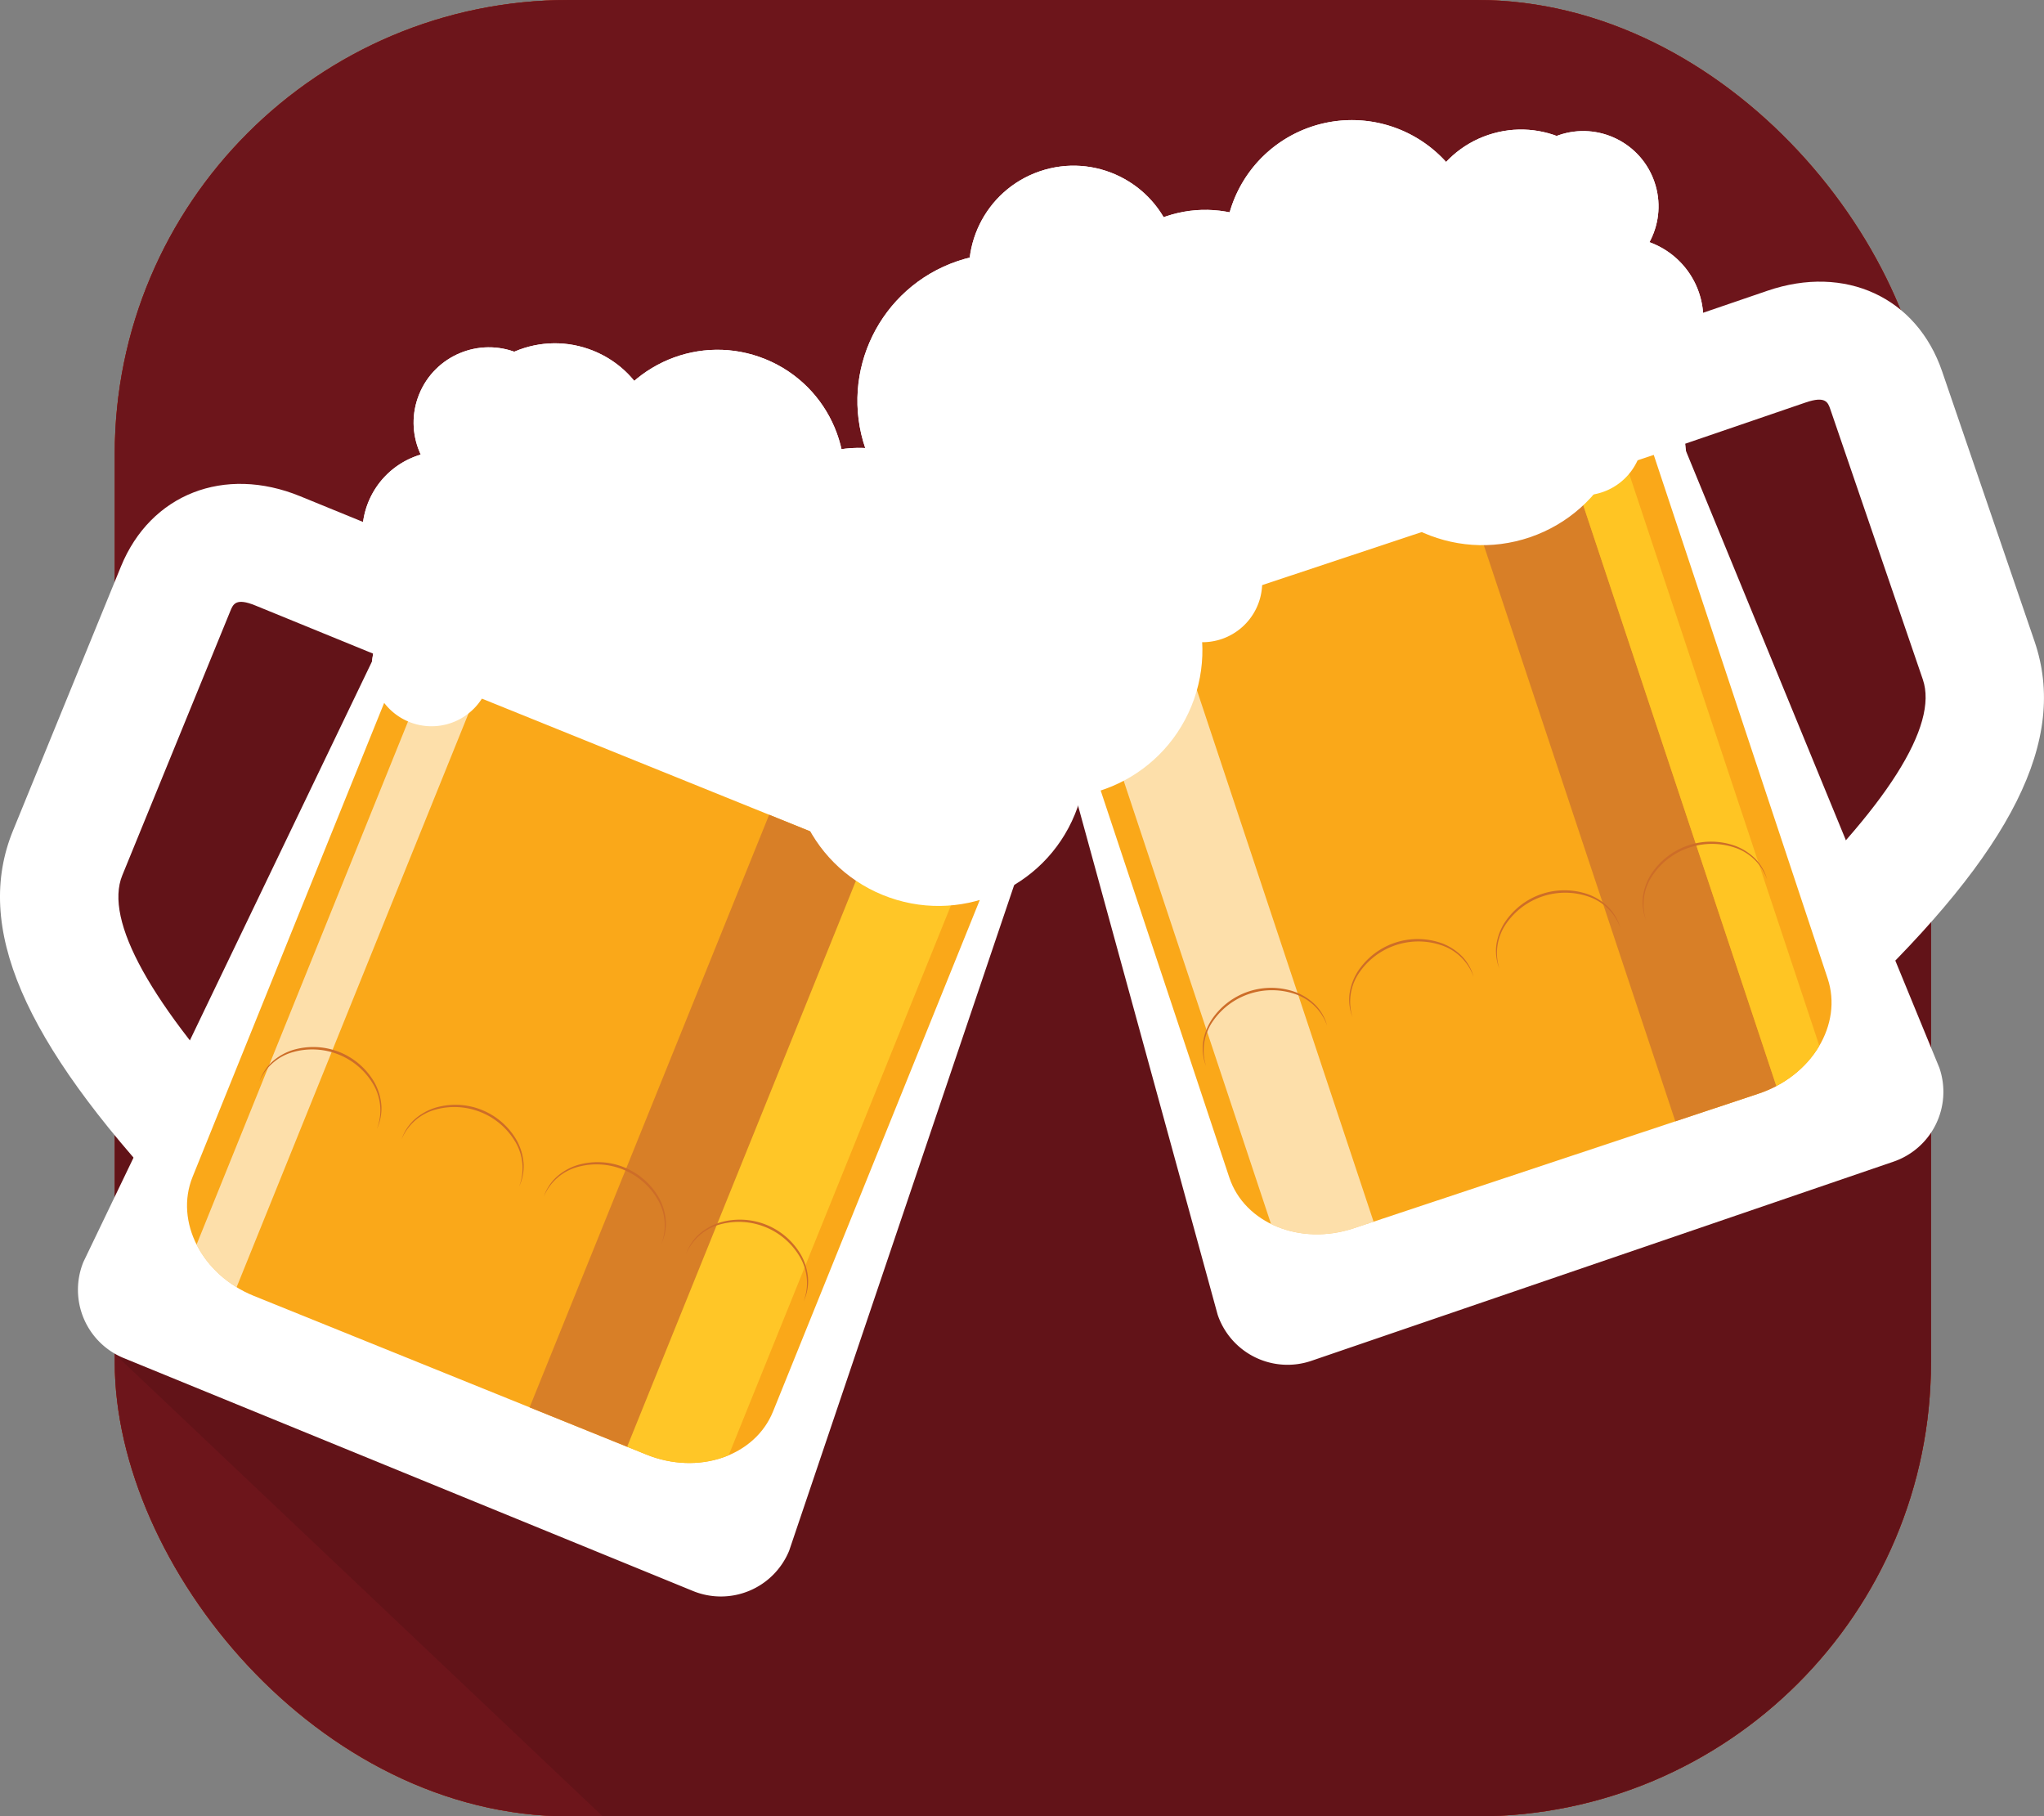 <svg xmlns="http://www.w3.org/2000/svg" xmlns:xlink="http://www.w3.org/1999/xlink" viewBox="0 0 495.18 440"><rect x="0" y="0" width="495.18" height="440" fill="#808080" stroke="none"/><defs><style>.cls-1{fill:none;}.cls-2{fill:#faaa1a;}.cls-3{fill:#b04847;}.cls-4{fill:#9a3939;}.cls-5{fill:#822223;}.cls-6{fill:#6d151b;}.cls-7{opacity:0.1;}.cls-8{fill:#010101;}.cls-13,.cls-9{fill:#fff;}.cls-10{fill:#faa819;}.cls-11{clip-path:url(#clip-path);}.cls-12{fill:#d87f27;}.cls-13{opacity:0.63;}.cls-14{fill:#ffc523;}.cls-15{fill:#cd6d28;}.cls-16{clip-path:url(#clip-path-2);}.cls-17{fill:#ffc627;}</style><clipPath id="clip-path"><path id="_Masque_" data-name="&lt;Masque&gt;" class="cls-1" d="M255.65,158.4l42.16,126.84c3.69,11.1,17.19,16.61,30.16,12.3l98-32.59c13-4.31,20.49-16.8,16.8-27.91L400.64,110.2Z"/></clipPath><clipPath id="clip-path-2"><path id="_Masque_2" data-name="&lt;Masque&gt;" class="cls-1" d="M237.37,218,187.28,341.92c-4.38,10.85-18.13,15.52-30.71,10.43L61.49,313.92c-12.58-5.08-19.22-18-14.83-28.84L96.75,161.16Z"/></clipPath></defs><title>Fichier 1</title><g id="Calque_2" data-name="Calque 2"><g id="Calque_5" data-name="Calque 5"><rect class="cls-2" x="27.8" width="440" height="440" rx="110" ry="110"/><rect class="cls-3" x="27.8" width="440" height="440" rx="110" ry="110"/><rect class="cls-4" x="27.8" width="440" height="440" rx="110" ry="110"/><rect class="cls-5" x="27.8" width="440" height="440" rx="110" ry="110"/><rect class="cls-6" x="27.8" width="440" height="440" rx="110" ry="110"/></g><g id="ombres"><g id="Calque_8" data-name="Calque 8" class="cls-7"><path class="cls-8" d="M445.21,88.11l-40.38,9.54-20.6-20.19-26.3-17.83L311.54,69.8,255.21,88.11l-32,43.58-35.61-6.3L133.17,115,106,148.33,55.11,137.84,27.8,181.74V328L146,440H357.8a110,110,0,0,0,110-110V137.84Z"/></g></g><g id="beers"><g id="beer"><g id="anse"><path class="cls-9" d="M449.5,242.23,429.78,221.5c27.4-26.06,39.86-45.74,36.05-56.89l-22.39-65.4c-.59-1.73-1.15-3.37-6-1.71l-39.07,13.37-9.26-27.07,39.08-13.37C447,64,464.37,72,470.51,90l22.39,65.4C501,179.14,487.65,205.94,449.5,242.23Z"/></g><path id="verre" class="cls-9" d="M235.2,100.46,295,318.52a17.88,17.88,0,0,0,22.71,11.13l141-48.24a17.88,17.88,0,0,0,11.13-22.71L383.92,49.56Z"/><g id="Mousse"><circle class="cls-9" cx="243.45" cy="97.07" r="35.72" transform="translate(-18.32 84.06) rotate(-18.89)"/><circle class="cls-9" cx="291.98" cy="80.47" r="29.64" transform="translate(-10.32 98.88) rotate(-18.89)"/><circle class="cls-9" cx="260.08" cy="65.46" r="25.33" transform="translate(-7.19 87.74) rotate(-18.89)"/><path class="cls-9" d="M356.62,49.91A30.78,30.78,0,1,0,337.47,89,30.78,30.78,0,0,0,356.62,49.91Z"/><circle class="cls-9" cx="367.27" cy="54.7" r="24.86" transform="matrix(0.95, -0.32, 0.32, 0.95, 2.08, 121.87)"/><circle class="cls-9" cx="383.55" cy="49.98" r="18.24" transform="translate(4.48 126.88) rotate(-18.89)"/><path class="cls-9" d="M411.58,70.86a19.76,19.76,0,1,0-12.3,25.09A19.76,19.76,0,0,0,411.58,70.86Z"/><circle class="cls-9" cx="378.83" cy="88.49" r="15.96" transform="translate(-8.24 127.45) rotate(-18.9)"/><path class="cls-9" d="M407.67,105.11a14.47,14.47,0,1,0-9,18.37A14.47,14.47,0,0,0,407.67,105.11Z"/></g><g id="anse-2" data-name="anse"><path class="cls-9" d="M41.41,290.47l20.89-19.54c-25.83-27.62-37.13-48-32.67-58.89l26.16-64c.69-1.7,1.35-3.3,6.1-1.35l38.23,15.63,10.82-26.48L72.72,120.21c-18.39-7.52-36.24-.52-43.41,17l-26.16,64C-6.36,224.48,5.44,252,41.41,290.47Z"/></g><path id="verre-2" data-name="verre" class="cls-9" d="M263.6,161.42,191.19,375.63a17.87,17.87,0,0,1-23.31,9.78L30,329a17.88,17.88,0,0,1-9.79-23.31l97.94-203.78Z"/><g id="Mousse-2" data-name="Mousse"><circle class="cls-9" cx="255.57" cy="157.56" r="35.72" transform="translate(13.03 334.51) rotate(-67.77)"/><circle class="cls-9" cx="208.09" cy="138.15" r="29.64" transform="translate(1.48 278.5) rotate(-67.77)"/><circle class="cls-9" cx="240.82" cy="125.03" r="25.33" transform="matrix(0.38, -0.93, 0.93, 0.38, 33.96, 300.63)"/><circle class="cls-9" cx="173.83" cy="115.53" r="30.78" transform="translate(1.12 232.72) rotate(-67.77)"/><circle class="cls-9" cx="134.44" cy="108.04" r="24.86" transform="translate(-16.44 191.6) rotate(-67.77)"/><circle class="cls-9" cx="118.45" cy="102.38" r="18.24" transform="translate(-21.14 173.29) rotate(-67.77)"/><path class="cls-9" d="M89.25,121.6a19.76,19.76,0,1,1,10.82,25.76A19.75,19.75,0,0,1,89.25,121.6Z"/><circle class="cls-9" cx="120.92" cy="141.1" r="15.96" transform="translate(-55.44 199.64) rotate(-67.77)"/><path class="cls-9" d="M91.16,156a14.46,14.46,0,1,1,7.92,18.86A14.46,14.46,0,0,1,91.16,156Z"/></g></g></g><g id="Calque_10" data-name="Calque 10"><g id="_Groupe_" data-name="&lt;Groupe&gt;"><g id="_Groupe_2" data-name="&lt;Groupe&gt;"><path id="_Tracé_" data-name="&lt;Tracé&gt;" class="cls-10" d="M255.65,158.4l42.16,126.84c3.69,11.1,17.19,16.61,30.16,12.3l98-32.59c13-4.31,20.49-16.8,16.8-27.91L400.64,110.2Z"/><g id="_Ecrêter_le_groupe_" data-name="&lt;Ecrêter le groupe&gt;"><g class="cls-11"><rect id="_Tracé_2" data-name="&lt;Tracé&gt;" class="cls-12" x="380.14" y="102.82" width="25.92" height="178.74" transform="translate(-40.55 133.82) rotate(-18.39)"/><polygon id="_Tracé_3" data-name="&lt;Tracé&gt;" class="cls-13" points="281.85 142.78 336.29 306.55 313.75 314.04 258.33 147.35 281.85 142.78"/><rect id="_Tracé_4" data-name="&lt;Tracé&gt;" class="cls-14" x="405.07" y="96.68" width="12.96" height="178.74" transform="translate(-37.68 139.32) rotate(-18.39)"/></g></g></g><g id="_Groupe_3" data-name="&lt;Groupe&gt;"><path class="cls-15" d="M321.51,248.46a12.43,12.43,0,0,0-7.8-7.67,17.39,17.39,0,0,0-19.89,6.61,12.44,12.44,0,0,0-1.65,10.82,11.6,11.6,0,0,1-.72-5.66,13.73,13.73,0,0,1,2-5.41,17.33,17.33,0,0,1,20.45-6.8,13.72,13.72,0,0,1,4.82,3.15A11.59,11.59,0,0,1,321.51,248.46Z"/></g><g id="_Groupe_4" data-name="&lt;Groupe&gt;"><path class="cls-15" d="M357,236.65a12.43,12.43,0,0,0-7.8-7.67,17.39,17.39,0,0,0-19.89,6.61,12.44,12.44,0,0,0-1.65,10.81,11.59,11.59,0,0,1-.72-5.66,13.73,13.73,0,0,1,2-5.41,17.33,17.33,0,0,1,20.45-6.8,13.72,13.72,0,0,1,4.82,3.15A11.59,11.59,0,0,1,357,236.65Z"/></g><g id="_Groupe_5" data-name="&lt;Groupe&gt;"><path class="cls-15" d="M392.56,224.84a12.44,12.44,0,0,0-7.8-7.67,17.39,17.39,0,0,0-19.89,6.61,12.44,12.44,0,0,0-1.65,10.81,11.59,11.59,0,0,1-.72-5.66,13.73,13.73,0,0,1,2-5.41,17.33,17.33,0,0,1,20.45-6.8,13.72,13.72,0,0,1,4.82,3.15A11.6,11.6,0,0,1,392.56,224.84Z"/></g><g id="_Groupe_6" data-name="&lt;Groupe&gt;"><path class="cls-15" d="M428.08,213a12.44,12.44,0,0,0-7.8-7.67A17.39,17.39,0,0,0,400.39,212a12.44,12.44,0,0,0-1.65,10.81,11.59,11.59,0,0,1-.72-5.66,13.73,13.73,0,0,1,2-5.41,17.33,17.33,0,0,1,20.45-6.8,13.72,13.72,0,0,1,4.82,3.15A11.6,11.6,0,0,1,428.08,213Z"/></g><path id="_Tracé_5" data-name="&lt;Tracé&gt;" class="cls-9" d="M306.08,310.09l4.1,12.32c.74,2.24,3.47,3.35,6.08,2.48l135.52-45c2.62-.87,4.13-3.39,3.39-5.63l-4.1-12.32Z"/></g><g id="_Groupe_7" data-name="&lt;Groupe&gt;"><g id="_Groupe_8" data-name="&lt;Groupe&gt;"><path id="_Tracé_6" data-name="&lt;Tracé&gt;" class="cls-10" d="M237.37,218,187.28,341.92c-4.38,10.85-18.13,15.52-30.71,10.43L61.49,313.92c-12.58-5.08-19.22-18-14.83-28.84L96.75,161.16Z"/><g id="_Ecrêter_le_groupe_2" data-name="&lt;Ecrêter le groupe&gt;"><g class="cls-16"><rect id="_Tracé_7" data-name="&lt;Tracé&gt;" class="cls-12" x="80.06" y="260.67" width="178.74" height="25.73" transform="translate(-147.67 328.1) rotate(-67.99)"/><polygon id="_Tracé_8" data-name="&lt;Tracé&gt;" class="cls-17" points="212.41 200.85 147.74 360.84 169.6 369.68 235.43 206.83 212.41 200.85"/><rect id="_Tracé_9" data-name="&lt;Tracé&gt;" class="cls-13" x="-8.38" y="229.7" width="178.74" height="12.86" transform="translate(-168.29 222.72) rotate(-67.99)"/></g></g></g><g id="_Groupe_9" data-name="&lt;Groupe&gt;"><path class="cls-15" d="M166.19,303.82a11.7,11.7,0,0,1,3.09-4.77,13.69,13.69,0,0,1,5-2.86,17.11,17.11,0,0,1,19.88,8,13.7,13.7,0,0,1,1.6,5.51,11.71,11.71,0,0,1-1.09,5.58,12.47,12.47,0,0,0-.92-10.86,17.16,17.16,0,0,0-19.32-7.81A12.46,12.46,0,0,0,166.19,303.82Z"/></g><g id="_Groupe_10" data-name="&lt;Groupe&gt;"><path class="cls-15" d="M131.73,289.89a11.7,11.7,0,0,1,3.09-4.77,13.69,13.69,0,0,1,5-2.86,17.11,17.11,0,0,1,19.88,8,13.7,13.7,0,0,1,1.6,5.51,11.7,11.7,0,0,1-1.09,5.58,12.46,12.46,0,0,0-.92-10.86,17.16,17.16,0,0,0-19.32-7.81A12.46,12.46,0,0,0,131.73,289.89Z"/></g><g id="_Groupe_11" data-name="&lt;Groupe&gt;"><path class="cls-15" d="M97.28,276a11.71,11.71,0,0,1,3.09-4.77,13.69,13.69,0,0,1,5-2.86,17.11,17.11,0,0,1,19.88,8,13.7,13.7,0,0,1,1.6,5.51,11.7,11.7,0,0,1-1.09,5.58,12.46,12.46,0,0,0-.92-10.86,17.16,17.16,0,0,0-19.32-7.81A12.47,12.47,0,0,0,97.28,276Z"/></g><g id="_Groupe_12" data-name="&lt;Groupe&gt;"><path class="cls-15" d="M62.83,262a11.71,11.71,0,0,1,3.09-4.77,13.69,13.69,0,0,1,5-2.86,17.11,17.11,0,0,1,19.88,8,13.7,13.7,0,0,1,1.6,5.51,11.7,11.7,0,0,1-1.09,5.58,12.46,12.46,0,0,0-.92-10.86A17.16,17.16,0,0,0,71,254.86,12.47,12.47,0,0,0,62.83,262Z"/></g><path id="_Tracé_10" data-name="&lt;Tracé&gt;" class="cls-9" d="M177.46,366.21l-4.87,12c-.88,2.19-3.66,3.13-6.19,2.1L35,327.22c-2.54-1-3.88-3.63-3-5.82l4.87-12Z"/></g></g><g id="Calque_11" data-name="Calque 11"><g id="Mousse-3" data-name="Mousse"><circle class="cls-9" cx="255.57" cy="157.56" r="35.72" transform="translate(13.03 334.51) rotate(-67.77)"/><circle class="cls-9" cx="227.35" cy="183.74" r="35.72" transform="translate(-28.75 324.67) rotate(-67.77)"/><circle class="cls-9" cx="208.09" cy="138.15" r="29.64" transform="translate(1.48 278.5) rotate(-67.77)"/><circle class="cls-9" cx="240.82" cy="125.03" r="25.33" transform="matrix(0.38, -0.93, 0.93, 0.38, 33.96, 300.63)"/><circle class="cls-9" cx="173.83" cy="115.53" r="30.78" transform="translate(1.12 232.72) rotate(-67.77)"/><circle class="cls-9" cx="134.44" cy="108.04" r="24.86" transform="translate(-16.44 191.6) rotate(-67.77)"/><circle class="cls-9" cx="118.45" cy="102.38" r="18.24" transform="translate(-21.14 173.29) rotate(-67.77)"/><path class="cls-9" d="M89.25,121.6a19.76,19.76,0,1,1,10.82,25.76A19.75,19.75,0,0,1,89.25,121.6Z"/><circle class="cls-9" cx="120.92" cy="141.1" r="15.96" transform="translate(-55.44 199.64) rotate(-67.77)"/><path class="cls-9" d="M91.16,156a14.46,14.46,0,1,1,7.92,18.86A14.46,14.46,0,0,1,91.16,156Z"/></g><g id="Mousse-4" data-name="Mousse"><circle class="cls-9" cx="243.45" cy="97.07" r="35.72" transform="translate(-18.32 84.06) rotate(-18.89)"/><circle class="cls-9" cx="359.12" cy="96.32" r="35.72" transform="translate(-11.84 121.47) rotate(-18.89)"/><circle class="cls-9" cx="291.98" cy="80.47" r="29.64" transform="translate(-10.32 98.88) rotate(-18.89)"/><circle class="cls-9" cx="260.08" cy="65.46" r="25.33" transform="translate(-7.19 87.74) rotate(-18.89)"/><path class="cls-9" d="M356.62,49.91A30.78,30.78,0,1,0,337.47,89,30.78,30.78,0,0,0,356.62,49.91Z"/><circle class="cls-9" cx="367.27" cy="54.7" r="24.86" transform="matrix(0.95, -0.32, 0.32, 0.95, 2.08, 121.87)"/><circle class="cls-9" cx="383.55" cy="49.98" r="18.24" transform="translate(4.48 126.88) rotate(-18.89)"/><path class="cls-9" d="M411.58,70.86a19.76,19.76,0,1,0-12.3,25.09A19.76,19.76,0,0,0,411.58,70.86Z"/><circle class="cls-9" cx="378.83" cy="88.49" r="15.96" transform="translate(-8.24 127.45) rotate(-18.9)"/><path class="cls-9" d="M305,136.42a14.47,14.47,0,1,0-9,18.37A14.47,14.47,0,0,0,305,136.42Z"/><path class="cls-9" d="M397.24,100.84a14.47,14.47,0,1,0-9,18.37A14.47,14.47,0,0,0,397.24,100.84Z"/></g></g></g></svg>